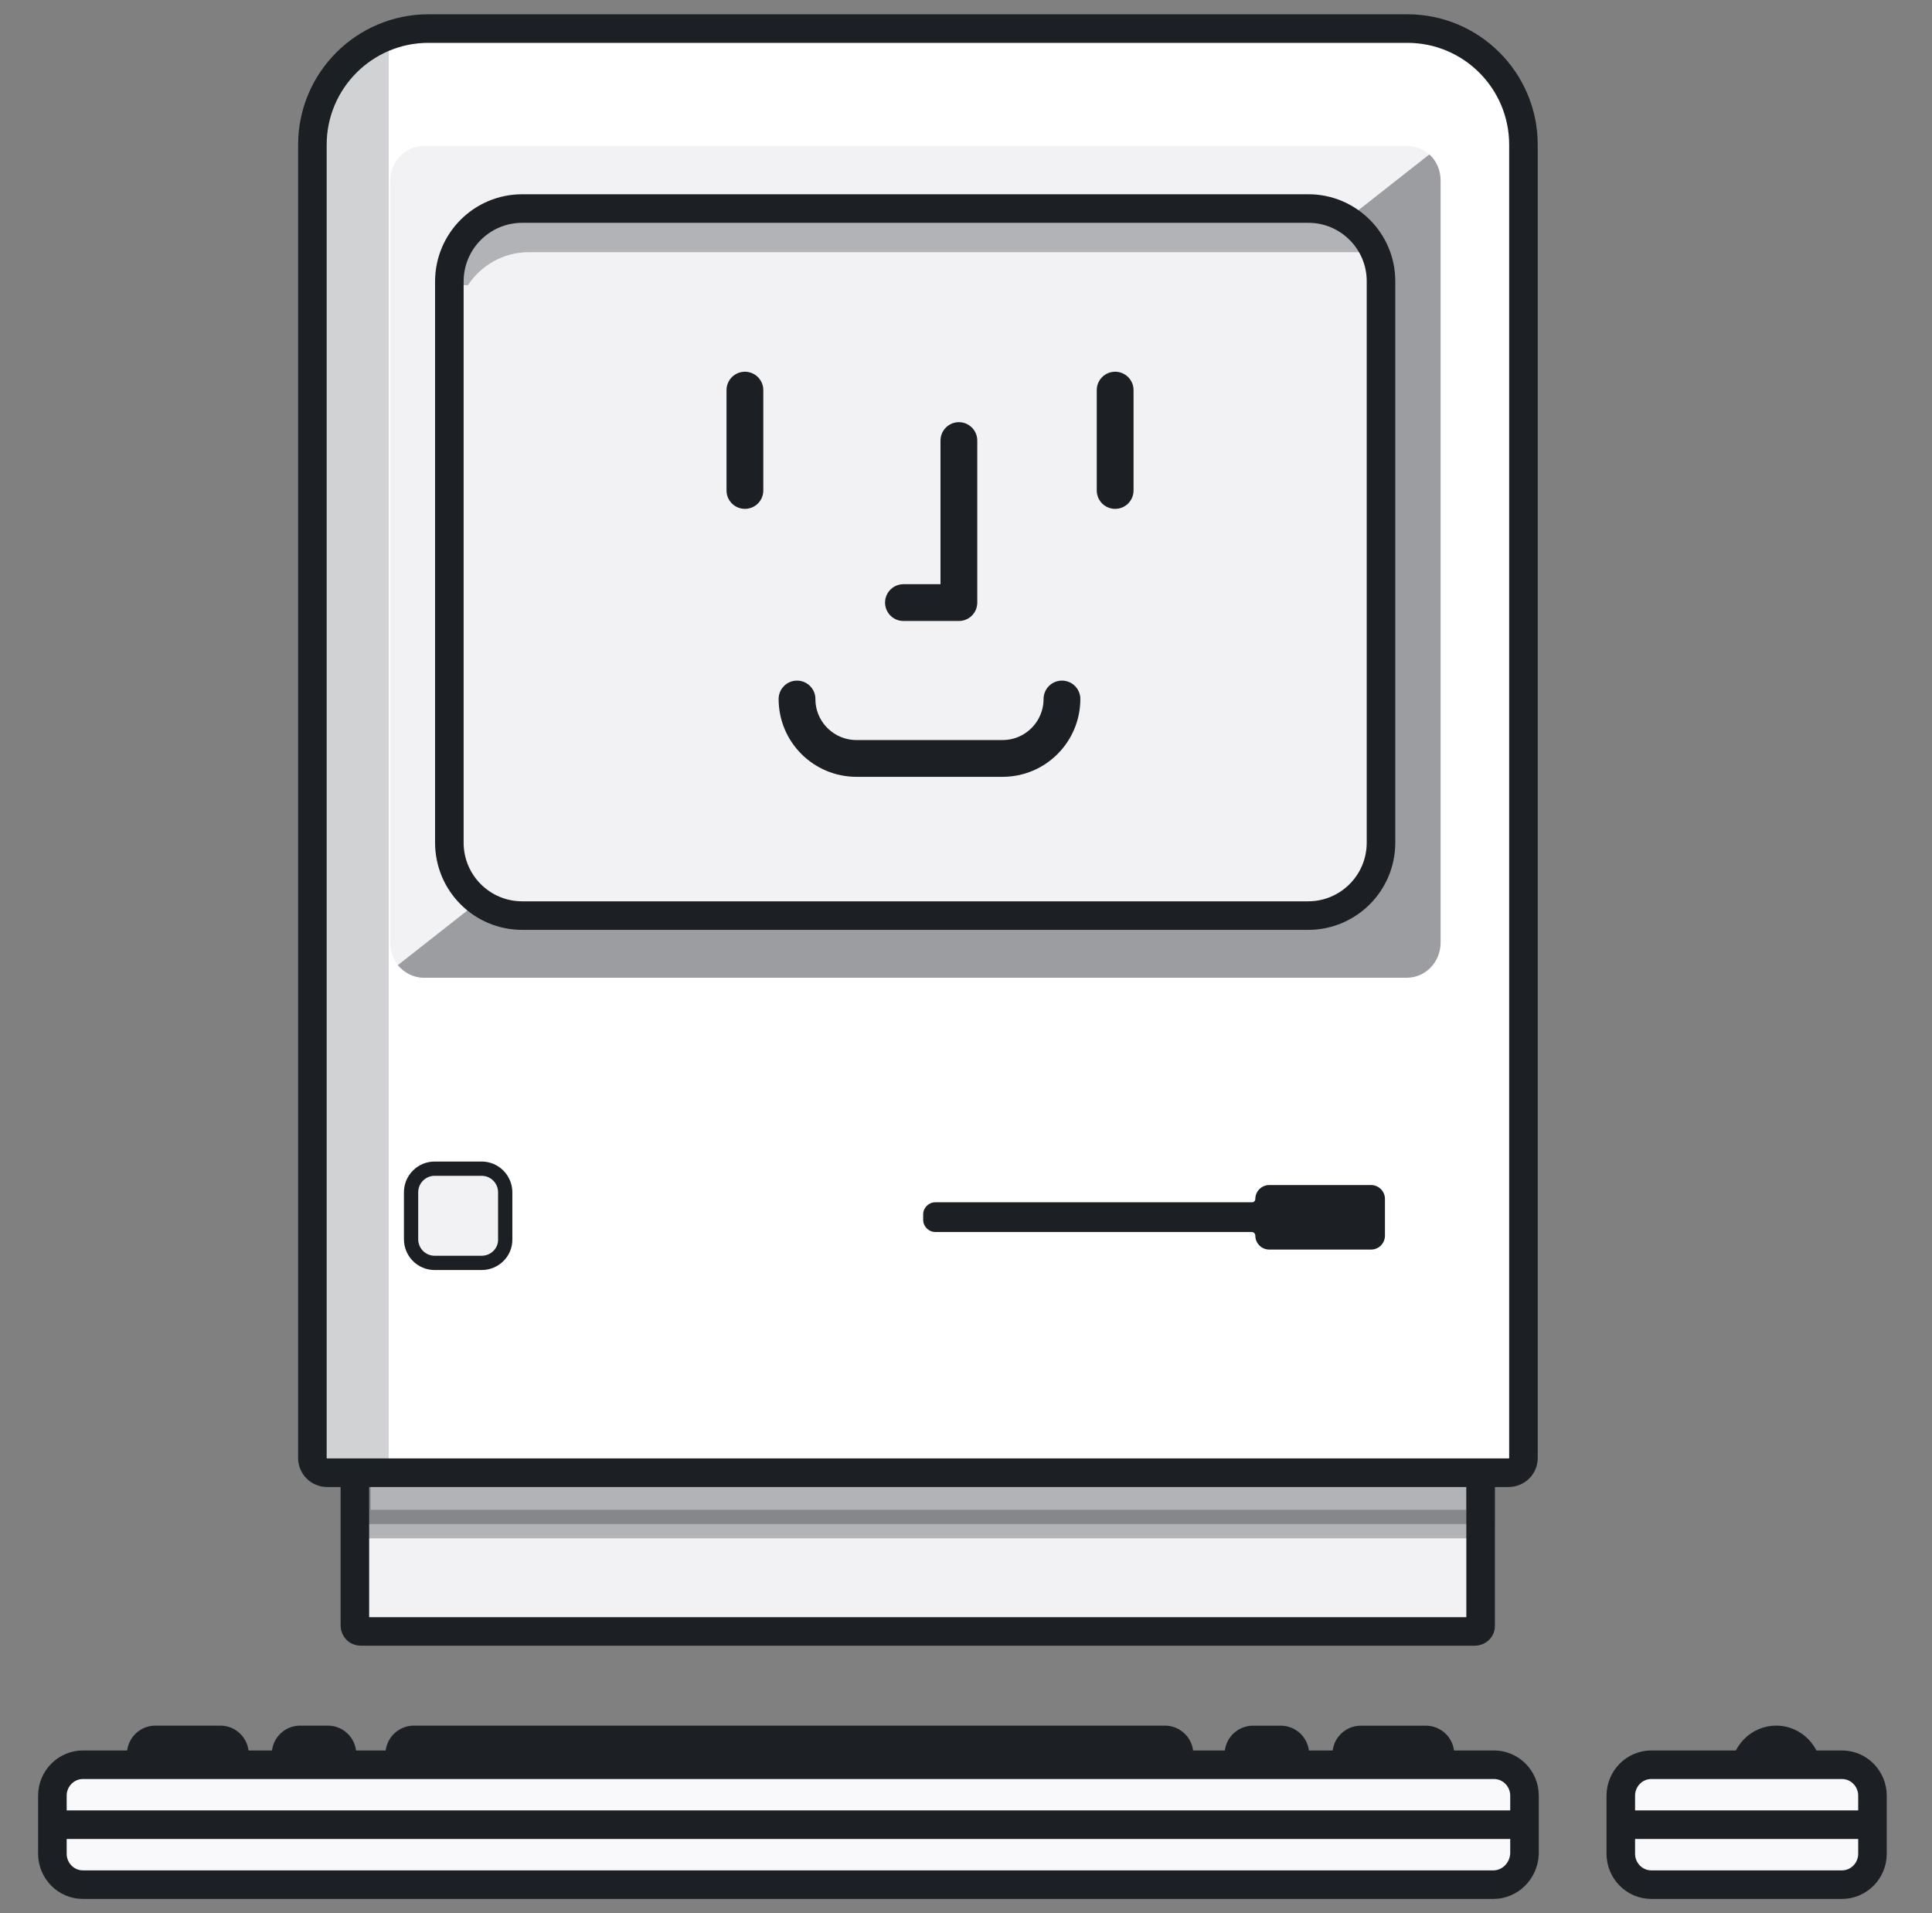 <svg width="101" height="100" viewBox="0 0 101 100" fill="none" xmlns="http://www.w3.org/2000/svg">
<rect x="0" y="0" width="101" height="100" fill="#808080" stroke="none"/>
<path d="M77.096 85.273H18.858C18.686 85.273 18.552 85.139 18.552 84.966V74.257C18.552 72.896 19.662 71.785 21.021 71.785H74.933C76.292 71.785 77.403 72.896 77.403 74.257V84.966C77.422 85.139 77.269 85.273 77.096 85.273Z" fill="#F2F2F5" stroke="#1C2024" stroke-width="1.493" stroke-miterlimit="10"/>
<path opacity="0.3" d="M77.096 79.66H18.935C18.763 79.66 18.629 79.582 18.629 79.481V73.244C18.629 72.452 19.738 71.805 21.095 71.805H74.935C76.293 71.805 77.401 72.452 77.401 73.244V79.481C77.421 79.582 77.268 79.66 77.096 79.66Z" fill="#1C2024" stroke="#1C2024" stroke-width="1.493" stroke-miterlimit="10"/>
<path d="M78.858 76.977H17.097C16.676 76.977 16.331 76.633 16.331 76.211V7.566C16.331 4.214 19.05 1.493 22.4 1.493H73.574C76.924 1.493 79.642 4.214 79.642 7.566V76.211C79.642 76.633 79.298 76.977 78.858 76.977Z" fill="white" stroke="#1C2024" stroke-width="1.493" stroke-miterlimit="10"/>
<path d="M75.312 9.479V49.258C75.312 50.284 74.525 51.105 73.542 51.105H22.163C21.613 51.105 21.141 50.839 20.806 50.449C20.551 50.141 20.394 49.71 20.394 49.279V9.479C20.394 8.453 21.18 7.632 22.163 7.632H73.562C74.014 7.632 74.427 7.796 74.741 8.104C75.095 8.432 75.312 8.925 75.312 9.479Z" fill="#F2F2F5"/>
<path opacity="0.4" d="M75.312 9.448V49.257C75.312 50.283 74.525 51.105 73.542 51.105H22.153C21.602 51.105 21.13 50.838 20.796 50.448L74.722 8.072C75.096 8.401 75.312 8.894 75.312 9.448Z" fill="#1C2024"/>
<path d="M68.405 10.9H27.301C25.195 10.9 23.491 12.605 23.491 14.713V44.044C23.491 46.152 25.195 47.857 27.301 47.857H68.385C70.491 47.857 72.195 46.152 72.195 44.044V14.694C72.195 12.605 70.491 10.9 68.405 10.9Z" fill="#F2F2F5" stroke="#1C2024" stroke-width="1.493" stroke-miterlimit="10"/>
<path opacity="0.3" d="M72.277 13.204C71.695 11.852 70.349 10.9 68.79 10.9H27.656C25.549 10.9 23.844 12.605 23.844 14.713V14.905H24.465C25.146 13.866 26.32 13.18 27.656 13.18H71.855C71.997 13.18 72.138 13.188 72.277 13.204Z" fill="#1C2024"/>
<path d="M26.411 64.773H26.411L26.411 64.782C26.425 65.446 25.874 66.01 25.176 66.01H22.725C22.035 66.01 21.49 65.452 21.49 64.773V62.321C21.49 61.63 22.048 61.085 22.725 61.085H25.176C25.866 61.085 26.411 61.643 26.411 62.321V64.773Z" fill="#F2F2F5" stroke="#1C2024" stroke-width="0.746"/>
<path d="M66.353 65.313H71.675C72.077 65.313 72.402 64.988 72.402 64.585V62.669C72.402 62.267 72.077 61.941 71.675 61.941H66.353C65.951 61.941 65.625 62.267 65.625 62.669C65.625 62.765 65.548 62.842 65.453 62.842H48.892C48.548 62.842 48.261 63.129 48.261 63.474V63.761C48.261 64.106 48.548 64.394 48.892 64.394H65.433C65.539 64.394 65.625 64.48 65.625 64.585C65.625 64.988 65.951 65.313 66.353 65.313Z" fill="#1C2024"/>
<path d="M38.942 20.391V25.636" stroke="#1C2024" stroke-width="1.923" stroke-miterlimit="10" stroke-linecap="round" stroke-linejoin="round"/>
<path d="M58.297 20.391V25.636" stroke="#1C2024" stroke-width="1.923" stroke-miterlimit="10" stroke-linecap="round" stroke-linejoin="round"/>
<path d="M50.128 23.028V31.497H47.23" stroke="#1C2024" stroke-width="1.923" stroke-miterlimit="10" stroke-linecap="round" stroke-linejoin="round"/>
<path d="M55.516 36.536C55.516 38.236 54.14 39.642 52.412 39.642H44.77C43.072 39.642 41.666 38.265 41.666 36.536" stroke="#1C2024" stroke-width="1.923" stroke-miterlimit="10" stroke-linecap="round" stroke-linejoin="round"/>
<path opacity="0.2" d="M20.319 2C18.176 2.939 16.679 5.078 16.679 7.566V76.21C16.679 76.632 17.024 76.977 17.445 76.977H20.319V2Z" fill="#1C2024"/>
<path d="M92.853 95.012C94.162 95.012 95.224 93.934 95.224 92.604C95.224 91.274 94.162 90.196 92.853 90.196C91.543 90.196 90.481 91.274 90.481 92.604C90.481 93.934 91.543 95.012 92.853 95.012Z" fill="#1C2024"/>
<path d="M11.52 90.196H8.121C7.301 90.196 6.637 90.861 6.637 91.68C6.637 92.5 7.301 93.165 8.121 93.165H11.52C12.339 93.165 13.004 92.5 13.004 91.68C13.004 90.861 12.339 90.196 11.52 90.196Z" fill="#1C2024"/>
<path d="M17.141 90.196H15.691C14.871 90.196 14.207 90.861 14.207 91.68C14.207 92.5 14.871 93.165 15.691 93.165H17.141C17.96 93.165 18.625 92.5 18.625 91.68C18.625 90.861 17.96 90.196 17.141 90.196Z" fill="#1C2024"/>
<path d="M71.141 93.167L74.54 93.167C75.36 93.167 76.024 92.502 76.024 91.683C76.024 90.863 75.36 90.199 74.54 90.199L71.141 90.199C70.322 90.199 69.657 90.863 69.657 91.683C69.657 92.502 70.322 93.167 71.141 93.167Z" fill="#1C2024"/>
<path d="M65.504 93.167L66.953 93.167C67.773 93.167 68.438 92.502 68.438 91.683C68.438 90.863 67.773 90.199 66.953 90.199L65.504 90.199C64.684 90.199 64.019 90.863 64.019 91.683C64.019 92.502 64.684 93.167 65.504 93.167Z" fill="#1C2024"/>
<path d="M60.898 90.196H21.636C20.816 90.196 20.151 90.861 20.151 91.68C20.151 92.5 20.816 93.165 21.636 93.165H60.898C61.718 93.165 62.382 92.5 62.382 91.68C62.382 90.861 61.718 90.196 60.898 90.196Z" fill="#1C2024"/>
<path d="M78.072 98.508H4.331C3.454 98.508 2.739 97.782 2.739 96.892V95.374V93.857C2.739 92.967 3.454 92.241 4.331 92.241H78.105C78.982 92.241 79.697 92.967 79.697 93.857V96.892C79.664 97.782 78.949 98.508 78.072 98.508Z" fill="#F9F9FB" stroke="#1C2024" stroke-width="1.493" stroke-miterlimit="10"/>
<path d="M96.296 98.508H86.323C85.446 98.508 84.731 97.782 84.731 96.892V95.374V93.857C84.731 92.967 85.446 92.241 86.323 92.241H96.296C97.173 92.241 97.888 92.967 97.888 93.857V96.892C97.888 97.782 97.173 98.508 96.296 98.508Z" fill="#F9F9FB" stroke="#1C2024" stroke-width="1.493" stroke-miterlimit="10"/>
<path d="M79.664 95.374H2.739" stroke="#1C2024" stroke-width="1.493" stroke-miterlimit="10"/>
<path d="M97.889 95.374H84.765" stroke="#1C2024" stroke-width="1.493" stroke-miterlimit="10"/>
</svg>
